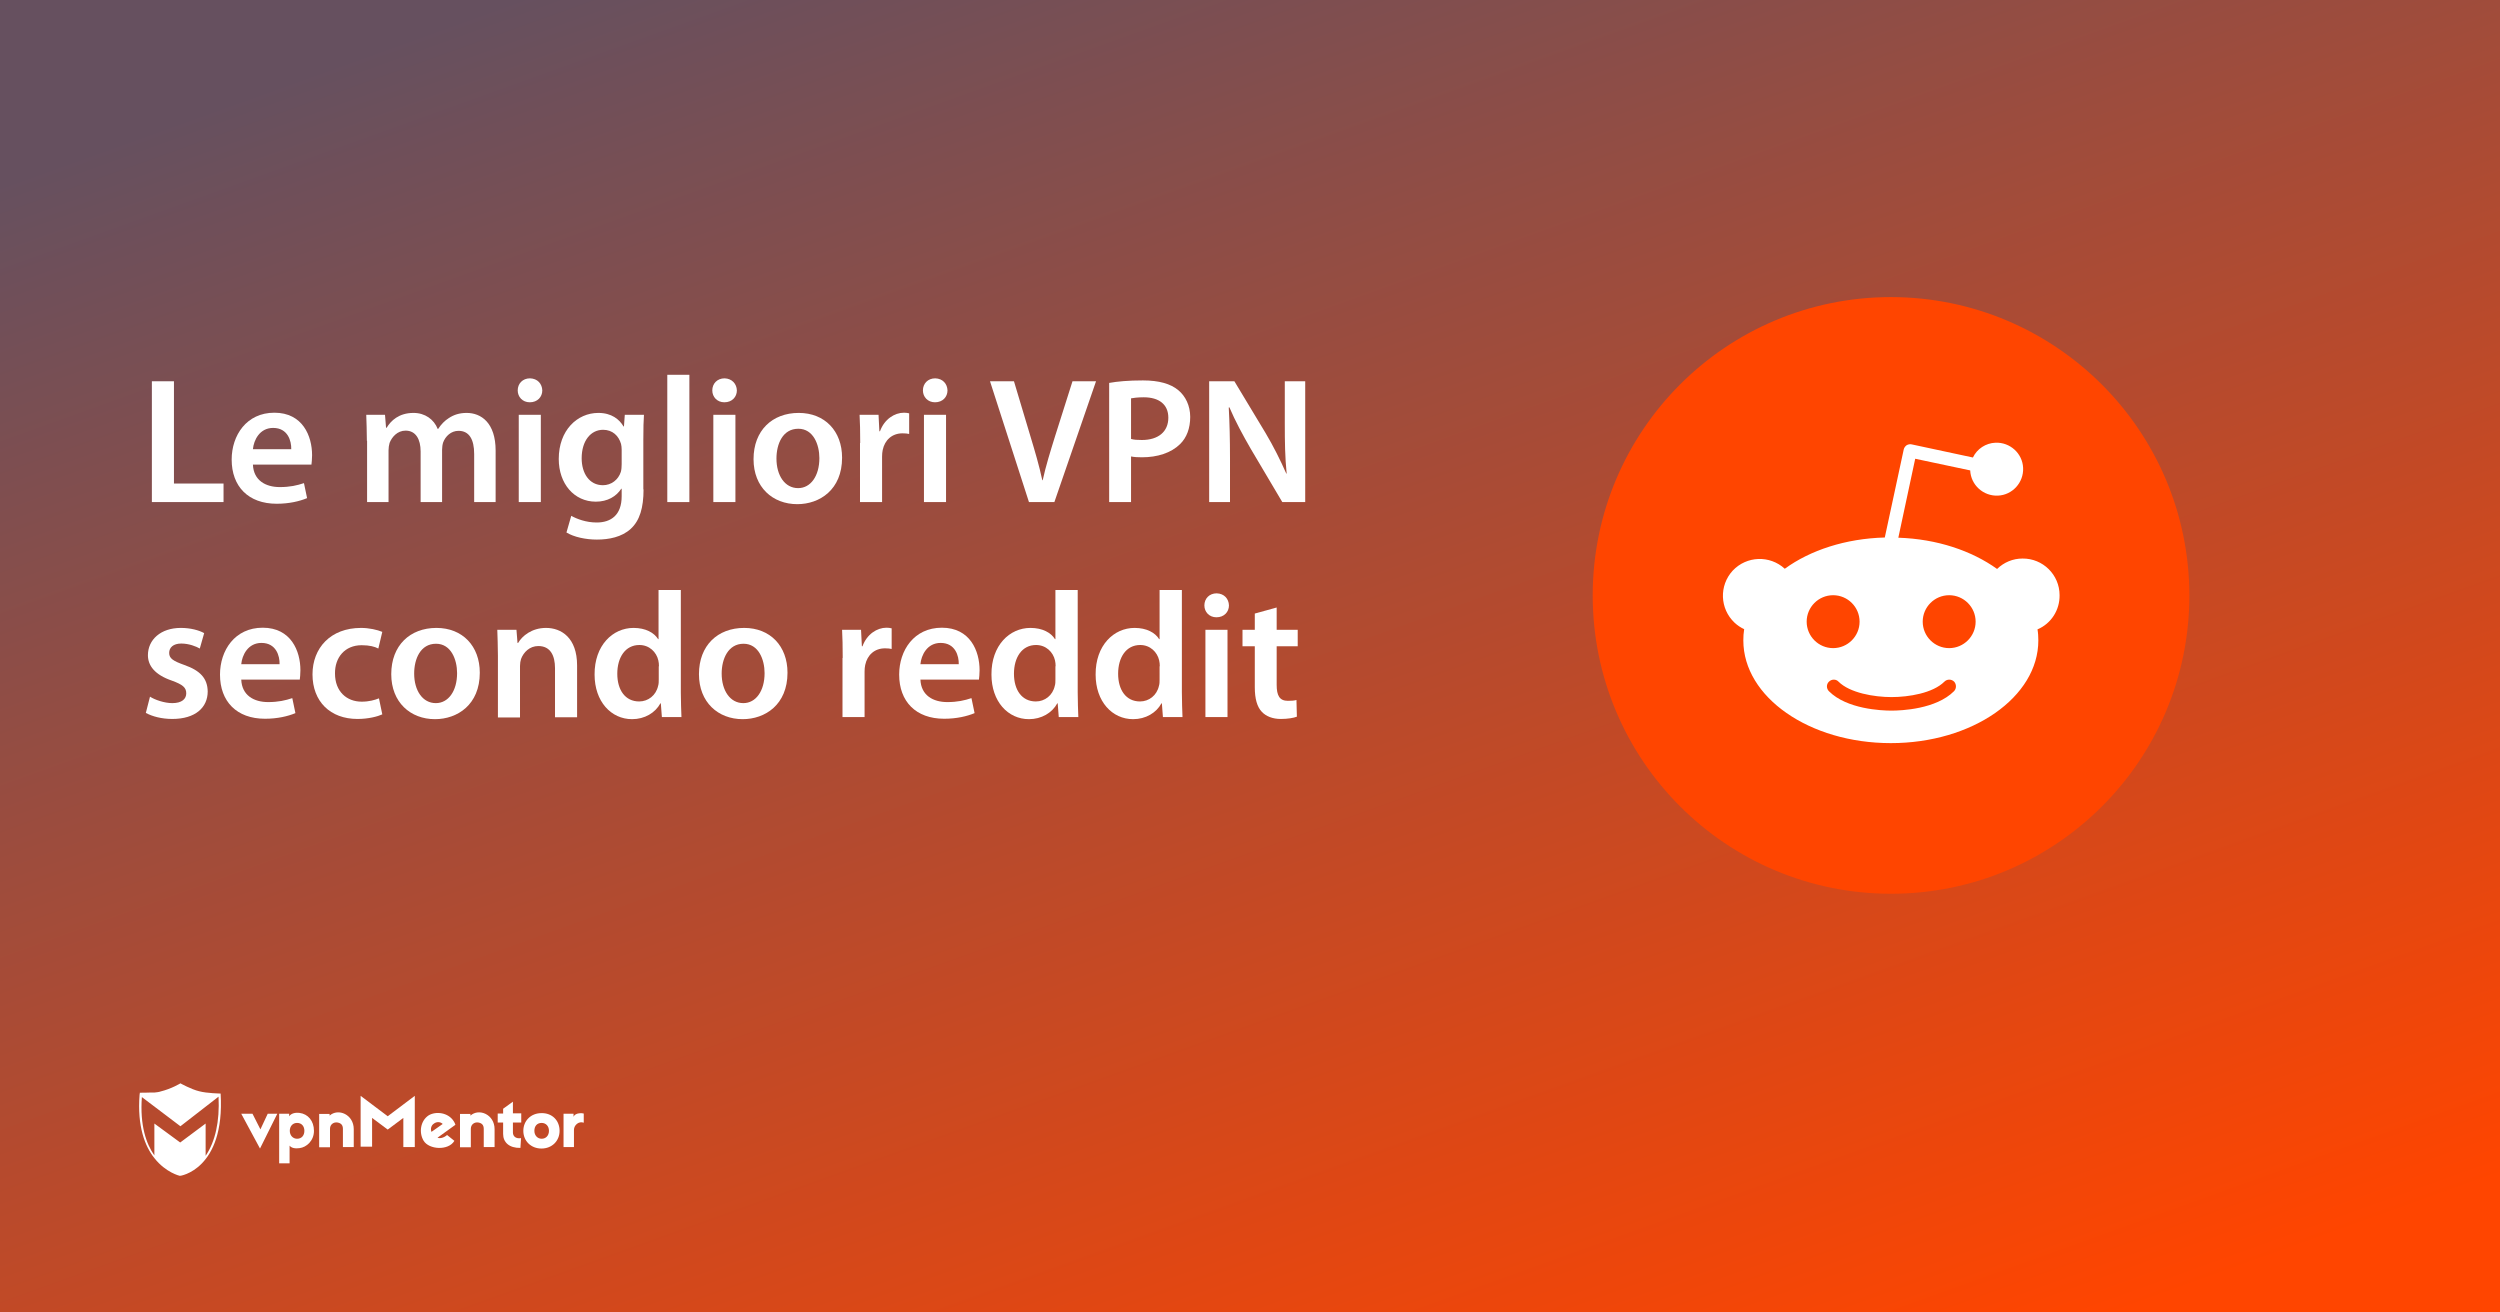 <?xml version="1.0" encoding="utf-8"?>
<!-- Generator: Adobe Illustrator 18.0.0, SVG Export Plug-In . SVG Version: 6.00 Build 0)  -->
<!DOCTYPE svg PUBLIC "-//W3C//DTD SVG 1.1//EN" "http://www.w3.org/Graphics/SVG/1.1/DTD/svg11.dtd">
<svg version="1.1" id="Layer_1" xmlns="http://www.w3.org/2000/svg" xmlns:xlink="http://www.w3.org/1999/xlink" x="0px" y="0px"
	 viewBox="0 0 1200 630" enable-background="new 0 0 1200 630" xml:space="preserve">
<rect x="0" y="0" width="1200" height="630" fill="#333333" stroke="none"/>
<linearGradient id="SVGID_1_" gradientUnits="userSpaceOnUse" x1="458.928" y1="-77.102" x2="748.466" y2="727.65">
	<stop  offset="0" style="stop-color:#66505F"/>
	<stop  offset="1" style="stop-color:#FF4500"/>
</linearGradient>
<rect fill="url(#SVGID_1_)" width="1200" height="630"/>
<g>
	<g>
		<path fill="#FFFFFF" d="M124.8,551.3l-9-16.7h5.4l3.8,7.5l3.5-7.5h4.6L124.8,551.3z"/>
		<path fill="#FFFFFF" d="M150.7,542.8c0,4.8-3.6,7.9-6.9,8.3c-2,0.3-3.9,0-4.8-1.2v8.5h-5v-23.8h4.8v1.2c0.9-1.3,2.8-1.9,5-1.6
			C147.8,534.7,150.7,538,150.7,542.8z M139.1,542.8c0,2.2,1.5,3.8,3.5,3.8c2.2,0,3.5-1.6,3.5-3.8s-1.3-3.8-3.5-3.8
			C140.5,539,139.1,540.6,139.1,542.8z"/>
		<path fill="#FFFFFF" d="M169.8,542v8.6h-5.2v-8.7c0-1.9-0.9-2.8-2.6-3.1s-3.6,0.8-3.6,3v8.9h-5.2v-16h5v0.8
			C162.3,531.8,169.8,534.9,169.8,542z"/>
		<path fill="#FFFFFF" d="M199.1,550.6h-5.5v-14l-7.5,5.6l-7.5-5.6v13.8h-5.5V526l13,9.8l13-9.8V550.6L199.1,550.6z"/>
		<path fill="#FFFFFF" d="M217.8,538.2c0.3,0.4,0.7,1.3,0.8,1.7l-8.6,6.2c1.1,0.5,3,0.1,4.6-1.3l3.5,2.8c-2.8,4.8-12.2,4.3-14.8-0.1
			c-2.3-3.9-1.5-9.5,2.4-12.1C209.1,533.3,215.1,533.9,217.8,538.2z M207.1,543.3l5.4-3.8c-1.2-1.2-3.1-1.1-4.3-0.1
			C207.1,540.1,206.5,541.7,207.1,543.3z"/>
		<path fill="#FFFFFF" d="M250.2,538.8h-4v4.8c0,1.9,1.5,3.1,3.9,2.7l-0.3,4.7c-5.4,0.1-8.3-2.7-8.3-6.7v-5.5h-2.6v-4.3h2.6v-2.3
			l4.7-3.4v5.6h4L250.2,538.8L250.2,538.8z"/>
		<path fill="#FFFFFF" d="M268.6,542.8c0,4.8-3.6,8.5-8.7,8.5c-5,0-8.7-3.6-8.7-8.5c0-4.8,3.6-8.5,8.7-8.5
			C265,534.2,268.6,537.8,268.6,542.8z M256.5,542.8c0,2.2,1.5,3.8,3.5,3.8s3.5-1.5,3.5-3.8S262,539,260,539
			C257.8,539,256.5,540.5,256.5,542.8z"/>
		<path fill="#FFFFFF" d="M280.2,534.5v4.4c-2.4-0.9-4.7,1.2-4.7,3.4v8.3h-5v-16h4.8v1.5C276.1,533.9,279.8,534.3,280.2,534.5z"/>
		<path fill="#FFFFFF" d="M237.4,542v8.6h-5.2v-8.7c0-1.9-0.9-2.8-2.6-3.1s-3.6,0.8-3.6,3v8.9h-5.2v-16h5v0.8
			C229.9,531.8,237.4,534.9,237.4,542z"/>
		<path fill="#FFFFFF" d="M105.9,524.9c0,0-6.6-0.1-10.3-1.1c-3.8-0.9-9-3.8-9-3.8l0,0l0,0c0,0-4.2,2.6-9.5,3.9
			c-0.8,0.3-1.9,0.4-2.8,0.5c0,0,0,0-0.1,0c-0.3,0-0.4,0-0.7,0c-0.1,0-0.1,0-0.3,0c-0.1,0-0.3,0-0.4,0c-2.3,0.1-4.6,0.1-5.4,0.1
			c-0.1,0-0.3,0-0.3,0l0,0l0,0c0,0.3,0,0.7-0.1,0.9l0,0c-1.2,15.3,2.6,24.9,7.1,30.5l0,0c5.5,7,12.2,8.5,12.2,8.5l0,0l0,0
			C86.2,564.6,108.1,561.5,105.9,524.9z M98.7,554.8v-15.5l-12.2,9.1l-12.4-9.1v15.3c-3.9-5.5-7-14.4-6-28l18.5,14l18.3-14.2
			C105.5,538.4,103.3,548,98.7,554.8z"/>
	</g>
</g>
<g>
	<path fill="#FF4500" d="M907.7,142.6c-79.1,0-143.2,64.1-143.2,143.2S828.6,429,907.7,429s143.2-64.1,143.2-143.2
		C1050.8,206.7,986.7,142.7,907.7,142.6z"/>
	<path fill="#FFFFFF" d="M988.6,285.7c0-9.8-8-17.7-17.8-17.6c-4.6,0-8.9,1.8-12.2,5c-12.1-8.7-28.8-14.4-47.4-15l8.1-37.9l26.4,5.6
		c0.3,7,6.3,12.4,13.3,12.1s12.4-6.3,12.1-13.3c-0.3-7-6.3-12.4-13.3-12.1c-4.6,0.2-8.8,2.9-10.8,7.1l-29.4-6.3
		c-0.8-0.2-1.7,0-2.4,0.4c-0.7,0.5-1.2,1.2-1.4,2l-9.1,42.3c-18.8,0.5-35.8,6.1-48,15c-7.2-6.6-18.3-6.2-25,0.9
		c-6.6,7.2-6.2,18.3,0.9,25c1.4,1.3,2.9,2.3,4.6,3.1c-0.3,1.8-0.4,3.6-0.4,5.4c0,27.2,31.7,49.3,70.8,49.3s70.8-22.1,70.8-49.3
		c0-1.8-0.1-3.6-0.4-5.3C984.6,299.3,988.7,292.8,988.6,285.7z M867.2,298.4c0-7,5.7-12.7,12.7-12.7s12.7,5.7,12.7,12.7
		s-5.7,12.7-12.7,12.7S867.2,305.4,867.2,298.4z M937.9,331.8c-8.6,8.6-25.2,9.3-30,9.3s-21.4-0.7-30-9.3c-1.3-1.3-1.3-3.4,0-4.6
		c1.3-1.3,3.4-1.3,4.6,0c5.4,5.4,17.1,7.4,25.4,7.4s19.9-1.9,25.4-7.4c1.3-1.3,3.4-1.3,4.7,0C939.1,328.4,939.2,330.5,937.9,331.8z
		 M935.6,311.1c-7,0-12.7-5.7-12.7-12.7s5.7-12.7,12.7-12.7s12.7,5.7,12.7,12.7S942.6,311.1,935.6,311.1z"/>
</g>
<g>
	<path fill="#FFFFFF" d="M72.9,183h10.6v49.1h23.8v8.9H72.9V183z"/>
	<path fill="#FFFFFF" d="M121.4,223c0.3,7.6,6.1,10.8,12.9,10.8c4.9,0,8.3-0.8,11.6-1.9l1.5,7.2c-3.6,1.5-8.6,2.7-14.6,2.7
		c-13.6,0-21.6-8.3-21.6-21.2c0-11.6,7.1-22.5,20.5-22.5c13.6,0,18.1,11.2,18.1,20.4c0,2-0.2,3.5-0.3,4.5H121.4z M139.8,215.6
		c0.1-3.9-1.6-10.2-8.7-10.2c-6.5,0-9.3,5.9-9.7,10.2H139.8z"/>
	<path fill="#FFFFFF" d="M176.1,211.6c0-4.8-0.2-8.9-0.3-12.5h9l0.5,6.2h0.3c2-3.3,5.8-7.1,12.9-7.1c5.5,0,9.8,3.1,11.6,7.7h0.2
		c1.5-2.3,3.2-4,5.1-5.2c2.4-1.6,5.1-2.5,8.6-2.5c6.9,0,13.9,4.7,13.9,18.1V241h-10.3v-23.1c0-7-2.4-11.1-7.5-11.1
		c-3.6,0-6.3,2.6-7.4,5.6c-0.3,0.9-0.5,2.3-0.5,3.5V241h-10.3v-24.3c0-5.8-2.3-10-7.2-10c-4,0-6.6,3.1-7.7,5.9
		c-0.3,1.1-0.5,2.3-0.5,3.5V241h-10.3V211.6z"/>
	<path fill="#FFFFFF" d="M260.3,187.4c0,3.1-2.3,5.7-6,5.7c-3.5,0-5.8-2.6-5.8-5.7c0-3.3,2.4-5.8,5.9-5.8
		C258,181.7,260.2,184.2,260.3,187.4z M249,241v-41.9h10.6V241H249z"/>
	<path fill="#FFFFFF" d="M308.9,234.9c0,8.8-1.8,15-6.2,19c-4.3,3.9-10.4,5.1-16.2,5.1c-5.3,0-11-1.2-14.6-3.4l2.3-8
		c2.7,1.5,7.1,3.2,12.2,3.2c6.9,0,12-3.6,12-12.6v-3.6h-0.2c-2.4,3.7-6.6,6.2-12.2,6.2c-10.4,0-17.8-8.6-17.8-20.5
		c0-13.8,8.9-22.1,19-22.1c6.4,0,10.1,3.1,12.1,6.5h0.2l0.4-5.6h9.2c-0.2,2.8-0.3,6.3-0.3,12V234.9z M298.4,215.9c0-1-0.1-2-0.3-2.8
		c-1.1-3.9-4.1-6.8-8.6-6.8c-5.9,0-10.3,5.2-10.3,13.7c0,7.1,3.6,12.9,10.2,12.9c4,0,7.4-2.6,8.6-6.4c0.3-1,0.4-2.5,0.4-3.7V215.9z"
		/>
	<path fill="#FFFFFF" d="M320.3,179.9h10.6V241h-10.6V179.9z"/>
	<path fill="#FFFFFF" d="M353.7,187.4c0,3.1-2.3,5.7-6,5.7c-3.5,0-5.8-2.6-5.8-5.7c0-3.3,2.4-5.8,5.9-5.8
		C351.3,181.7,353.6,184.2,353.7,187.4z M342.4,241v-41.9H353V241H342.4z"/>
	<path fill="#FFFFFF" d="M404.2,219.7c0,15.4-10.8,22.3-21.5,22.3c-11.8,0-21-8.1-21-21.6c0-13.8,9-22.2,21.7-22.2
		C395.9,198.2,404.2,206.9,404.2,219.7z M372.7,220.1c0,8.1,4,14.2,10.4,14.2c6,0,10.2-5.8,10.2-14.4c0-6.5-2.9-14.1-10.1-14.1
		C375.7,205.8,372.7,213.1,372.7,220.1z"/>
	<path fill="#FFFFFF" d="M412.9,212.6c0-5.7-0.1-9.8-0.3-13.5h9.1l0.4,7.9h0.3c2.1-5.8,7-8.9,11.5-8.9c1,0,1.6,0.1,2.5,0.3v9.9
		c-0.9-0.2-1.9-0.3-3.2-0.3c-5,0-8.5,3.2-9.5,8c-0.2,0.9-0.3,2.1-0.3,3.2V241h-10.6V212.6z"/>
	<path fill="#FFFFFF" d="M454.8,187.4c0,3.1-2.3,5.7-6,5.7c-3.5,0-5.8-2.6-5.8-5.7c0-3.3,2.4-5.8,5.9-5.8
		C452.5,181.7,454.7,184.2,454.8,187.4z M443.5,241v-41.9h10.6V241H443.5z"/>
	<path fill="#FFFFFF" d="M493.9,241l-18.7-58h11.5l7.9,26.4c2.2,7.3,4.2,14,5.7,21.1h0.2c1.5-6.9,3.7-13.9,5.9-21l8.4-26.5h11.3
		l-20,58H493.9z"/>
	<path fill="#FFFFFF" d="M532.4,183.8c3.9-0.7,9.1-1.2,16.2-1.2c7.7,0,13.3,1.6,17,4.7c3.4,2.8,5.7,7.4,5.7,12.8
		c0,5.5-1.7,10-4.9,13.1c-4.3,4.2-10.8,6.3-18.3,6.3c-2,0-3.7-0.1-5.2-0.4V241h-10.5V183.8z M542.9,210.7c1.4,0.4,3,0.5,5.2,0.5
		c7.9,0,12.7-4,12.7-10.7c0-6.4-4.5-9.8-11.8-9.8c-2.9,0-5,0.3-6.1,0.5V210.7z"/>
	<path fill="#FFFFFF" d="M580.4,241v-58h12.1l15,24.9c3.8,6.4,7.2,13.2,9.9,19.4h0.2c-0.8-7.7-0.9-15.2-0.9-24.1V183h9.8v58h-11
		l-15.1-25.5c-3.7-6.4-7.5-13.4-10.3-20l-0.3,0.1c0.4,7.5,0.6,15.1,0.6,24.7V241H580.4z"/>
	<path fill="#FFFFFF" d="M72,334.4c2.3,1.5,6.9,3.1,10.7,3.1c4.6,0,6.7-2,6.7-4.7c0-2.8-1.7-4.2-6.9-6.1
		c-8.2-2.8-11.5-7.2-11.5-12.2c0-7.4,6.1-13.1,15.8-13.1c4.6,0,8.7,1.1,11.2,2.5l-2.1,7.4c-1.7-1-5.2-2.4-8.9-2.4
		c-3.8,0-5.8,1.9-5.8,4.5c0,2.7,2,3.9,7.3,5.8c7.7,2.7,11.1,6.5,11.2,12.7c0,7.7-5.9,13.2-17,13.2c-5.1,0-9.6-1.2-12.7-2.9L72,334.4
		z"/>
	<path fill="#FFFFFF" d="M115.8,326.2c0.3,7.6,6.1,10.8,12.9,10.8c4.9,0,8.3-0.8,11.6-1.9l1.5,7.2c-3.6,1.5-8.6,2.7-14.6,2.7
		c-13.6,0-21.6-8.3-21.6-21.2c0-11.6,7.1-22.5,20.5-22.5c13.6,0,18.1,11.2,18.1,20.4c0,2-0.2,3.5-0.3,4.5H115.8z M134.2,318.8
		c0.1-3.9-1.6-10.2-8.7-10.2c-6.5,0-9.3,5.9-9.7,10.2H134.2z"/>
	<path fill="#FFFFFF" d="M183.5,342.9c-2.2,1-6.6,2.2-11.9,2.2c-13.1,0-21.6-8.4-21.6-21.4c0-12.6,8.6-22.3,23.3-22.3
		c3.9,0,7.8,0.9,10.2,1.9l-1.9,8c-1.7-0.9-4.2-1.6-8-1.6c-8.1,0-12.9,5.9-12.8,13.6c0,8.6,5.6,13.5,12.8,13.5c3.6,0,6.3-0.8,8.3-1.6
		L183.5,342.9z"/>
	<path fill="#FFFFFF" d="M230.3,322.9c0,15.4-10.8,22.3-21.5,22.3c-11.8,0-21-8.1-21-21.6c0-13.8,9-22.2,21.7-22.2
		C222,301.4,230.3,310.1,230.3,322.9z M198.8,323.3c0,8.1,4,14.2,10.4,14.2c6,0,10.2-5.8,10.2-14.4c0-6.5-2.9-14.1-10.1-14.1
		C201.8,309,198.8,316.3,198.8,323.3z"/>
	<path fill="#FFFFFF" d="M239,314.8c0-4.8-0.2-8.9-0.3-12.5h9.2l0.5,6.3h0.3c1.9-3.3,6.5-7.2,13.4-7.2c7.3,0,14.9,4.7,14.9,18v24.9
		h-10.6v-23.6c0-6-2.2-10.6-8-10.6c-4.2,0-7.1,3-8.3,6.2c-0.3,0.9-0.5,2.2-0.5,3.4v24.7H239V314.8z"/>
	<path fill="#FFFFFF" d="M326.8,283.1v49.3c0,4.3,0.2,8.9,0.3,11.8h-9.4l-0.5-6.6h-0.2c-2.5,4.6-7.6,7.6-13.6,7.6
		c-10.1,0-18-8.5-18-21.4c-0.1-14,8.7-22.4,18.7-22.4c5.8,0,9.9,2.3,11.8,5.4h0.2v-23.6H326.8z M316.3,319.8c0-0.9-0.1-2-0.3-2.8
		c-0.9-4-4.3-7.4-9.1-7.4c-6.8,0-10.6,6-10.6,13.8s3.8,13.3,10.5,13.3c4.3,0,8.1-2.9,9.1-7.5c0.3-0.9,0.3-2,0.3-3.1V319.8z"/>
	<path fill="#FFFFFF" d="M378,322.9c0,15.4-10.8,22.3-21.5,22.3c-11.8,0-21-8.1-21-21.6c0-13.8,9-22.2,21.7-22.2
		C369.7,301.4,378,310.1,378,322.9z M346.4,323.3c0,8.1,4,14.2,10.4,14.2c6,0,10.2-5.8,10.2-14.4c0-6.5-2.9-14.1-10.1-14.1
		C349.5,309,346.4,316.3,346.4,323.3z"/>
	<path fill="#FFFFFF" d="M404.5,315.8c0-5.7-0.1-9.8-0.3-13.5h9.1l0.4,7.9h0.3c2.1-5.8,7-8.9,11.5-8.9c1,0,1.6,0.1,2.5,0.3v9.9
		c-0.9-0.2-1.9-0.3-3.2-0.3c-5,0-8.5,3.2-9.5,8c-0.2,0.9-0.3,2.1-0.3,3.2v21.8h-10.6V315.8z"/>
	<path fill="#FFFFFF" d="M441.8,326.2c0.3,7.6,6.1,10.8,12.9,10.8c4.9,0,8.3-0.8,11.6-1.9l1.5,7.2c-3.6,1.5-8.6,2.7-14.6,2.7
		c-13.6,0-21.6-8.3-21.6-21.2c0-11.6,7.1-22.5,20.5-22.5c13.6,0,18.1,11.2,18.1,20.4c0,2-0.2,3.5-0.3,4.5H441.8z M460.2,318.8
		c0.1-3.9-1.6-10.2-8.7-10.2c-6.5,0-9.3,5.9-9.7,10.2H460.2z"/>
	<path fill="#FFFFFF" d="M517.3,283.1v49.3c0,4.3,0.2,8.9,0.3,11.8h-9.4l-0.5-6.6h-0.2c-2.5,4.6-7.6,7.6-13.6,7.6
		c-10.1,0-18-8.5-18-21.4c-0.1-14,8.7-22.4,18.7-22.4c5.8,0,9.9,2.3,11.8,5.4h0.2v-23.6H517.3z M506.7,319.8c0-0.9-0.1-2-0.3-2.8
		c-0.9-4-4.3-7.4-9.1-7.4c-6.8,0-10.6,6-10.6,13.8s3.8,13.3,10.5,13.3c4.3,0,8.1-2.9,9.1-7.5c0.3-0.9,0.3-2,0.3-3.1V319.8z"/>
	<path fill="#FFFFFF" d="M567.3,283.1v49.3c0,4.3,0.2,8.9,0.3,11.8h-9.4l-0.5-6.6h-0.2c-2.5,4.6-7.6,7.6-13.6,7.6
		c-10.1,0-18-8.5-18-21.4c-0.1-14,8.7-22.4,18.7-22.4c5.8,0,9.9,2.3,11.8,5.4h0.2v-23.6H567.3z M556.7,319.8c0-0.9-0.1-2-0.3-2.8
		c-0.9-4-4.3-7.4-9.1-7.4c-6.8,0-10.6,6-10.6,13.8s3.8,13.3,10.5,13.3c4.3,0,8.1-2.9,9.1-7.5c0.3-0.9,0.3-2,0.3-3.1V319.8z"/>
	<path fill="#FFFFFF" d="M589.9,290.6c0,3.1-2.3,5.7-6,5.7c-3.5,0-5.8-2.6-5.8-5.7c0-3.3,2.4-5.8,5.9-5.8
		C587.6,284.9,589.8,287.4,589.9,290.6z M578.6,344.2v-41.9h10.6v41.9H578.6z"/>
	<path fill="#FFFFFF" d="M612.8,291.6v10.7h10.1v7.9h-10.1v18.5c0,5.2,1.4,7.7,5.4,7.7c1.9,0,2.9-0.1,4.1-0.4l0.2,8
		c-1.5,0.6-4.4,1.1-7.7,1.1c-4,0-7.1-1.3-9.1-3.4c-2.3-2.4-3.4-6.3-3.4-11.8v-19.7h-5.9v-7.9h5.9v-7.8L612.8,291.6z"/>
</g>
</svg>
